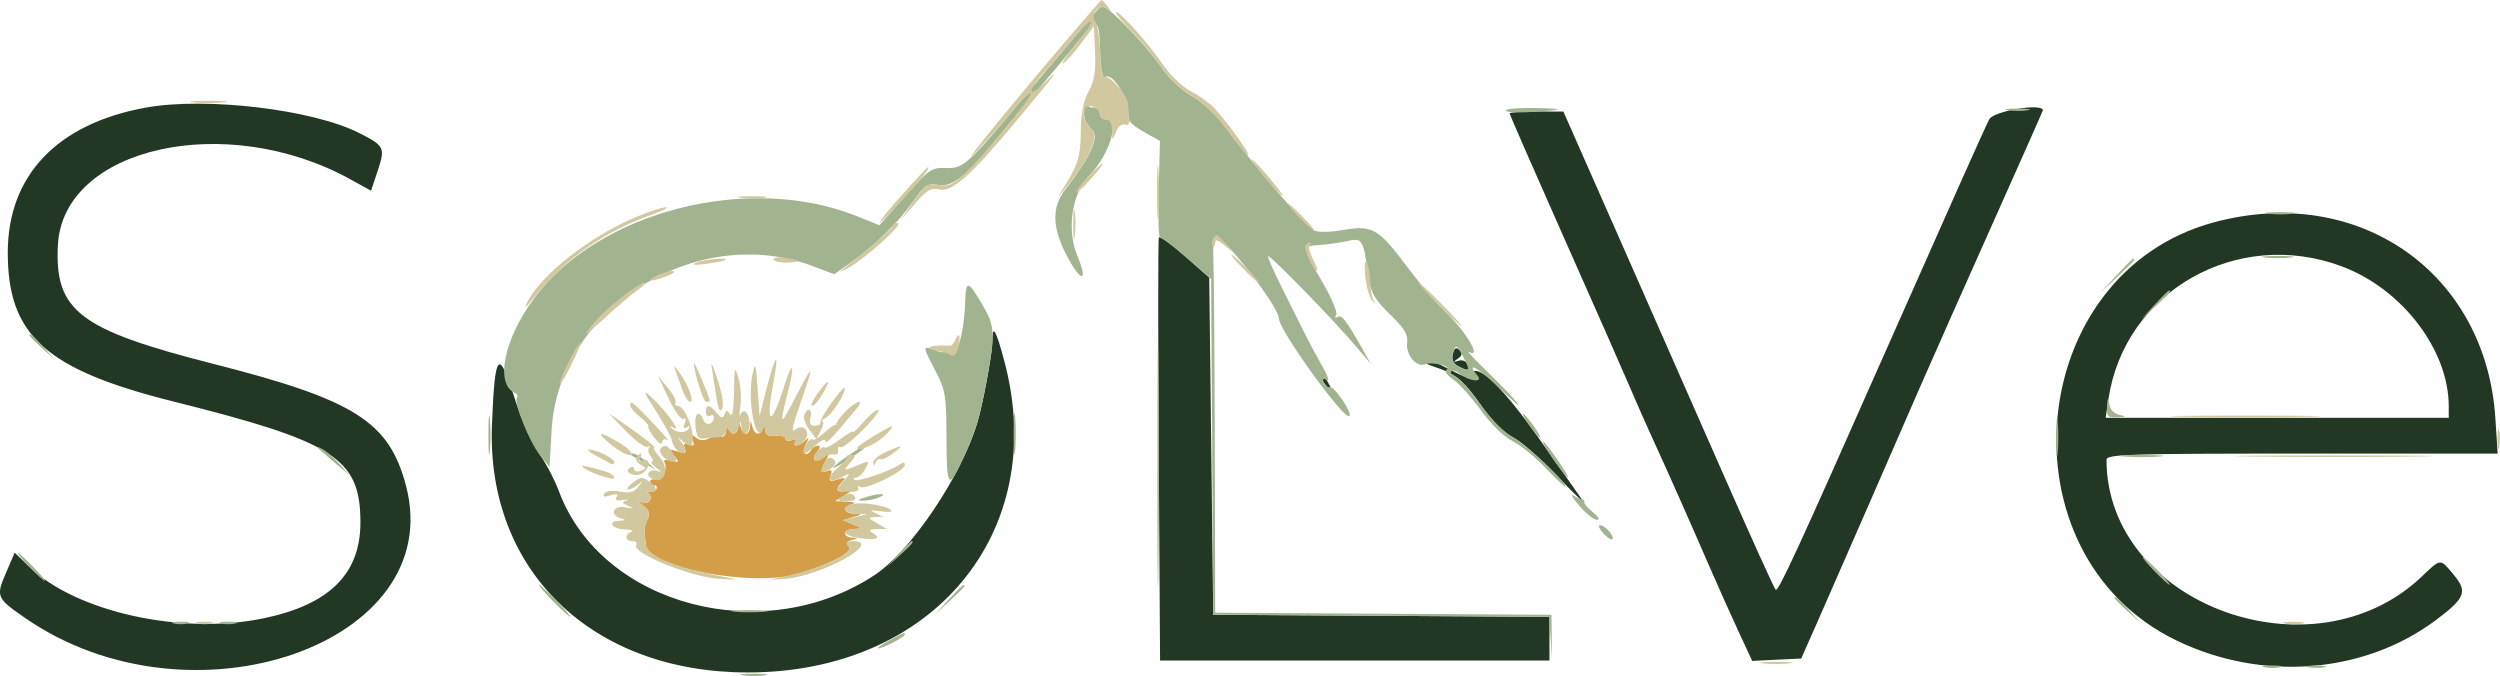 <svg xmlns="http://www.w3.org/2000/svg" xmlns:xlink="http://www.w3.org/1999/xlink" id="svg" version="1.1" viewBox="77.19 167.58 245.42 66.36"><g id="svgg"><path id="path0" d="M91.542 178.137 C 82.811 179.706,77.953 184.798,77.953 192.383 C 77.953 200.506,81.681 203.859,94.191 206.989 C 110.073 210.962,112.558 212.564,112.573 218.839 C 112.585 223.915,109.524 226.946,103.029 228.287 C 94.994 229.947,84.643 227.653,80.038 223.193 L 78.631 221.830 77.769 223.835 C 76.775 226.145,76.840 226.296,79.665 228.251 C 95.924 239.502,121.094 230.794,117.059 215.313 C 115.407 208.974,112.043 206.839,98.125 203.298 C 84.967 199.949,82.547 198.101,82.873 191.649 C 83.358 182.035,99.359 178.435,111.594 185.187 L 113.617 186.304 114.259 184.372 C 115.026 182.062,114.950 181.906,112.435 180.631 C 107.890 178.328,97.426 177.079,91.542 178.137 M272.466 179.297 C 272.023 180.159,268.348 188.385,262.431 201.758 C 253.727 221.433,251.747 225.730,251.505 225.481 C 251.352 225.324,249.102 220.361,246.504 214.453 C 243.907 208.545,239.281 198.046,236.223 191.121 L 230.664 178.531 228.027 178.523 C 226.577 178.519,225.391 178.607,225.391 178.719 C 225.391 178.831,227.831 184.412,230.813 191.121 C 233.796 197.831,236.681 204.375,237.225 205.664 C 237.768 206.953,238.818 209.326,239.558 210.938 C 240.989 214.052,242.863 218.273,245.152 223.535 C 245.923 225.308,247.149 228.041,247.876 229.609 L 249.198 232.460 251.606 232.343 L 254.013 232.227 255.569 228.711 C 256.424 226.777,258.618 221.768,260.444 217.578 C 262.270 213.389,264.685 207.852,265.810 205.273 C 266.935 202.695,270.078 195.618,272.795 189.546 C 275.512 183.475,277.734 178.465,277.735 178.414 C 277.736 177.659,272.891 178.471,272.466 179.297 M294.521 189.407 C 275.899 194.435,273.414 221.982,290.818 230.438 C 299.215 234.517,309.231 233.743,316.297 228.468 C 319.195 226.304,319.450 225.673,318.090 224.034 C 316.710 222.373,316.837 222.367,314.927 224.185 C 304.223 234.367,283.984 226.865,283.984 212.716 C 283.984 212.176,286.089 212.109,303.183 212.109 L 322.381 212.109 322.156 208.636 C 321.227 194.300,308.695 185.580,294.521 189.407 M190.949 190.898 C 190.874 191.070,190.871 200.483,190.942 211.816 L 191.071 232.422 210.184 232.422 L 229.297 232.422 229.297 230.278 L 229.297 228.133 212.793 228.032 L 196.289 227.930 196.094 211.378 L 195.898 194.827 193.492 192.707 C 192.169 191.540,191.025 190.726,190.949 190.898 M307.089 193.732 C 313.003 195.945,317.578 201.934,317.578 207.463 L 317.578 208.594 300.737 208.594 L 283.896 208.594 284.172 206.754 C 285.759 196.166,296.811 189.886,307.089 193.732 M174.609 201.009 C 174.609 202.259,173.675 207.324,173.102 209.180 C 171.473 214.459,166.594 221.678,163.078 224.012 C 152.180 231.245,136.265 227.046,132.068 215.830 C 131.628 214.652,130.733 212.951,130.079 212.049 C 129.425 211.146,128.336 208.657,127.657 206.518 C 126.132 201.707,125.761 202.178,125.484 209.274 C 124.924 223.569,135.274 233.594,150.592 233.594 C 168.786 233.594,180.194 219.835,175.819 203.169 C 174.985 199.991,174.609 199.322,174.609 201.009 M219.814 202.323 C 219.672 202.865,219.841 203.263,220.322 203.521 C 221.300 204.044,221.498 204.006,221.244 203.345 C 221.124 203.031,220.742 202.875,220.378 202.991 C 219.824 203.168,219.814 203.137,220.309 202.787 C 220.735 202.487,220.776 202.260,220.459 201.944 C 220.143 201.627,219.969 201.729,219.814 202.323 M215.972 202.486 C 216.245 202.816,217.114 203.296,217.902 203.555 C 220.088 204.271,220.858 204.903,222.640 207.444 C 223.633 208.860,224.863 210.079,225.762 210.537 C 226.578 210.953,228.611 212.752,230.281 214.534 C 231.951 216.316,232.880 217.158,232.345 216.406 C 231.811 215.654,230.015 213.105,228.354 210.742 C 224.834 205.736,222.333 203.275,221.676 204.173 C 221.309 204.675,221.115 204.672,220.101 204.153 C 216.559 202.337,215.490 201.906,215.972 202.486 M206.647 204.156 C 206.643 204.401,207.002 205.016,207.444 205.523 C 208.075 206.248,208.162 206.278,207.848 205.664 C 207.170 204.339,206.653 203.690,206.647 204.156 " stroke="none" fill="#223824" fill-rule="evenodd" data-index="0" style="opacity: 1;"/><path id="path2" d="M149.655 209.473 C 149.602 210.262,148.986 210.387,148.696 209.668 C 148.583 209.388,148.486 209.485,148.468 209.896 C 148.451 210.294,148.221 210.534,147.949 210.437 C 147.681 210.341,147.142 210.426,146.752 210.627 C 146.279 210.871,145.855 210.835,145.474 210.519 C 145.002 210.127,144.951 210.167,145.176 210.755 C 145.386 211.301,145.303 211.408,144.814 211.221 C 144.353 211.043,144.244 211.143,144.415 211.588 C 144.604 212.081,144.469 212.142,143.714 211.903 C 142.848 211.628,142.822 211.658,143.362 212.316 C 143.899 212.970,143.876 213.008,143.066 212.799 C 142.577 212.673,142.285 212.732,142.407 212.931 C 142.798 213.562,142.151 214.913,141.566 214.689 C 141.263 214.573,141.016 214.648,141.016 214.856 C 141.016 215.064,141.202 215.234,141.429 215.234 C 141.657 215.234,141.739 215.402,141.612 215.608 C 141.485 215.813,141.167 215.930,140.905 215.867 C 140.644 215.804,140.562 215.827,140.723 215.917 C 141.351 216.268,141.006 217.160,140.332 216.927 C 139.735 216.722,139.742 216.764,140.381 217.264 C 140.936 217.696,141.025 218.019,140.746 218.586 C 140.544 218.998,140.412 219.556,140.453 219.824 C 140.494 220.093,140.549 220.634,140.576 221.027 C 140.732 223.307,151.151 225.274,155.664 223.876 C 158.922 222.867,160.949 221.774,160.521 221.257 C 160.224 220.901,160.305 220.719,160.819 220.586 C 161.467 220.418,161.469 220.400,160.840 220.358 C 159.833 220.291,160.007 219.535,161.035 219.506 C 161.891 219.482,161.889 219.471,160.938 219.063 L 159.961 218.644 160.938 218.345 C 161.871 218.060,161.876 218.045,161.035 218.008 C 159.995 217.962,159.862 217.322,160.840 217.066 C 161.234 216.963,161.027 216.862,160.352 216.828 L 159.180 216.769 160.156 216.173 C 161.082 215.607,161.087 215.586,160.254 215.759 C 159.272 215.964,159.131 215.647,159.863 214.878 C 160.262 214.459,160.180 214.417,159.414 214.650 C 158.630 214.887,158.518 214.823,158.734 214.259 C 158.925 213.763,158.837 213.645,158.403 213.811 C 157.693 214.084,157.668 213.891,158.267 212.767 C 158.680 211.992,158.662 211.964,158.062 212.458 C 157.240 213.137,156.745 212.729,157.414 211.924 C 157.722 211.552,157.752 211.328,157.493 211.328 C 157.264 211.328,156.969 211.504,156.836 211.719 C 156.335 212.529,155.841 212.092,156.284 211.230 C 156.657 210.505,156.646 210.437,156.220 210.840 C 155.606 211.420,154.930 211.493,155.271 210.942 C 155.408 210.721,155.251 210.655,154.903 210.788 C 154.570 210.916,154.297 210.851,154.297 210.642 C 154.297 210.434,153.857 210.312,153.320 210.371 C 152.637 210.446,152.335 210.283,152.313 209.829 C 152.294 209.423,152.208 209.363,152.085 209.668 C 151.801 210.371,151.259 210.269,151.051 209.473 C 150.880 208.822,150.870 208.822,150.827 209.473 C 150.802 209.849,150.618 210.156,150.419 210.156 C 150.220 210.156,149.977 209.849,149.879 209.473 C 149.709 208.822,149.698 208.822,149.655 209.473 " stroke="none" fill="#d49e48" fill-rule="evenodd" data-index="2"/><path id="path3" d="M184.959 168.496 C 184.743 168.743,183.688 169.999,182.615 171.286 C 181.542 172.574,180.488 173.823,180.273 174.062 C 180.059 174.300,178.740 175.872,177.344 177.554 C 172.241 183.701,171.740 184.150,170.063 184.075 C 168.652 184.011,168.393 184.189,166.033 186.847 L 163.512 189.688 161.346 188.815 C 150.735 184.539,135.975 188.288,129.615 196.875 C 126.617 200.923,125.747 205.377,127.798 206.186 C 127.980 206.258,128.039 206.465,127.927 206.645 C 127.616 207.148,129.175 210.988,130.212 212.278 L 131.134 213.423 131.339 209.813 C 132.019 197.888,145.558 189.384,156.983 193.706 L 159.084 194.500 160.694 193.364 C 163.072 191.685,165.308 189.498,166.793 187.398 C 167.975 185.725,168.229 185.558,169.308 185.743 C 170.686 185.978,172.121 184.821,175.248 180.953 C 176.244 179.720,177.959 177.674,179.057 176.407 C 180.156 175.140,181.880 173.075,182.888 171.819 C 184.988 169.203,185.080 169.240,185.194 172.762 C 185.241 174.192,185.436 175.264,185.629 175.144 C 186.491 174.612,188.134 177.488,187.927 179.169 C 187.896 179.420,188.588 180.029,189.464 180.522 L 191.058 181.418 190.939 186.185 C 190.874 188.807,190.927 190.922,191.058 190.886 C 191.189 190.850,192.374 191.754,193.691 192.894 L 196.085 194.968 196.187 211.449 L 196.289 227.930 212.774 228.032 L 229.258 228.133 229.404 230.180 L 229.550 232.227 229.521 230.078 L 229.492 227.930 212.988 227.828 L 196.484 227.726 196.445 211.422 C 196.424 202.454,196.360 194.190,196.304 193.056 C 196.248 191.922,196.326 190.918,196.477 190.825 C 197.097 190.442,202.729 197.660,202.733 198.841 C 202.736 199.979,209.187 208.912,209.662 208.437 C 209.973 208.126,208.190 205.478,207.737 205.575 C 207.510 205.624,207.235 205.420,207.127 205.121 C 206.992 204.749,207.093 204.680,207.451 204.901 C 207.737 205.078,207.523 204.443,206.976 203.490 C 206.428 202.537,205.636 201.055,205.216 200.195 C 204.796 199.336,203.797 197.334,202.997 195.746 C 202.197 194.158,201.604 192.798,201.679 192.722 C 201.842 192.559,208.162 199.048,210.290 201.563 L 211.778 203.320 210.893 201.758 C 209.302 198.947,208.905 198.441,208.491 198.697 C 208.255 198.842,208.199 198.761,208.358 198.503 C 208.510 198.257,207.932 196.855,207.074 195.386 C 205.014 191.859,204.999 191.728,206.641 191.633 C 207.393 191.590,208.645 191.418,209.423 191.251 C 210.985 190.916,210.998 190.939,211.596 195.117 C 211.766 196.310,212.250 197.096,213.638 198.438 C 215.055 199.806,215.428 200.422,215.325 201.220 C 215.172 202.398,216.220 203.671,217.074 203.343 C 217.807 203.062,219.733 203.540,219.198 203.871 C 218.963 204.016,219.235 204.422,219.845 204.833 C 220.424 205.223,221.641 206.575,222.548 207.836 C 223.515 209.181,224.812 210.443,225.683 210.887 C 226.499 211.304,227.998 212.533,229.014 213.618 C 230.029 214.704,230.859 215.461,230.859 215.302 C 230.859 214.779,226.785 211.034,225.531 210.405 C 224.857 210.067,223.501 208.663,222.518 207.286 C 221.535 205.909,220.436 204.669,220.075 204.530 C 219.715 204.392,219.528 204.170,219.661 204.037 C 219.794 203.904,220.153 204.002,220.459 204.256 C 221.366 205.009,222.839 205.184,222.245 204.467 C 220.951 202.909,222.425 203.755,224.458 205.738 C 225.723 206.972,226.509 207.636,226.205 207.214 C 225.901 206.791,224.583 205.412,223.276 204.150 C 221.968 202.888,221.118 201.975,221.387 202.122 C 222.697 202.840,221.141 200.161,219.132 198.242 C 218.233 197.383,216.552 195.412,215.397 193.862 C 212.532 190.018,211.927 189.662,209.089 190.154 C 207.781 190.380,206.567 190.401,206.195 190.203 C 205.318 189.737,200.767 184.421,197.190 179.688 C 196.460 178.721,195.102 177.509,194.173 176.996 C 193.229 176.474,191.945 175.267,191.262 174.261 C 190.113 172.570,187.244 169.457,185.938 168.483 C 185.504 168.161,185.249 168.164,184.959 168.496 M183.998 177.318 C 183.388 178.459,183.510 179.490,184.345 180.246 C 185.161 180.985,184.400 182.736,181.760 186.198 C 180.449 187.917,180.465 189.826,181.812 192.480 C 183.233 195.278,184.106 195.463,182.962 192.724 C 181.880 190.134,182.396 186.594,184.115 184.825 C 186.155 182.725,187.164 179.297,185.742 179.297 C 185.420 179.297,185.156 179.033,185.156 178.711 C 185.156 178.389,184.865 178.125,184.510 178.125 C 183.928 178.125,183.934 178.046,184.570 177.344 C 184.959 176.914,185.080 176.563,184.840 176.563 C 184.599 176.563,184.221 176.903,183.998 177.318 M225.000 178.418 C 225.000 178.579,225.922 178.661,227.051 178.599 C 230.744 178.398,231.109 178.243,228.027 178.184 C 226.362 178.151,225.000 178.257,225.000 178.418 M274.322 178.405 C 274.916 178.495,275.794 178.493,276.275 178.400 C 276.755 178.307,276.270 178.234,275.195 178.237 C 274.121 178.240,273.728 178.316,274.322 178.405 M299.909 188.564 C 300.611 188.651,301.666 188.649,302.253 188.560 C 302.840 188.471,302.266 188.400,300.977 188.402 C 299.688 188.404,299.207 188.477,299.909 188.564 M299.512 192.861 C 300.210 192.947,301.353 192.947,302.051 192.861 C 302.749 192.774,302.178 192.703,300.781 192.703 C 299.385 192.703,298.813 192.774,299.512 192.861 M284.943 194.629 L 283.398 196.289 285.059 194.745 C 286.603 193.309,286.898 192.969,286.603 192.969 C 286.539 192.969,285.792 193.716,284.943 194.629 M190.806 213.477 C 190.806 224.004,190.856 228.254,190.918 222.922 C 190.979 217.590,190.979 208.977,190.918 203.781 C 190.856 198.586,190.806 202.949,190.806 213.477 M171.942 197.184 C 171.843 200.289,171.108 202.842,170.466 202.309 C 170.167 202.061,169.922 201.963,169.922 202.091 C 169.922 202.219,169.482 202.157,168.945 201.953 C 167.732 201.492,167.733 201.528,169.032 204.017 C 170.010 205.892,170.095 206.421,170.106 210.649 C 170.118 215.673,170.301 215.817,171.956 212.109 C 173.006 209.757,173.362 208.547,174.026 205.078 C 174.914 200.438,174.875 199.616,173.669 197.558 C 172.212 195.072,172.011 195.029,171.942 197.184 M288.651 197.559 L 287.305 199.023 288.770 197.677 C 290.133 196.424,290.414 196.094,290.116 196.094 C 290.050 196.094,289.391 196.753,288.651 197.559 M80.078 200.513 C 80.078 200.580,80.649 201.151,81.348 201.782 L 82.617 202.930 81.470 201.660 C 80.400 200.477,80.078 200.211,80.078 200.513 M220.898 202.734 C 221.549 203.992,221.451 204.125,220.322 203.521 C 219.852 203.269,219.673 202.862,219.807 202.349 C 220.078 201.313,220.182 201.349,220.898 202.734 M284.038 207.520 C 283.991 208.456,284.123 208.587,285.059 208.541 C 285.943 208.497,285.982 208.458,285.278 208.321 C 284.785 208.225,284.353 207.794,284.257 207.300 C 284.120 206.596,284.081 206.635,284.038 207.520 M176.699 210.156 C 176.699 211.982,176.766 212.729,176.849 211.816 C 176.931 210.903,176.931 209.409,176.849 208.496 C 176.766 207.583,176.699 208.330,176.699 210.156 M125.134 210.352 C 125.135 212.070,125.204 212.725,125.287 211.806 C 125.369 210.887,125.368 209.481,125.284 208.681 C 125.200 207.881,125.132 208.633,125.134 210.352 M279.038 210.547 C 279.038 212.158,279.107 212.817,279.191 212.012 C 279.275 211.206,279.275 209.888,279.191 209.082 C 279.107 208.276,279.038 208.936,279.038 210.547 M227.344 209.375 C 227.803 210.020,228.266 210.547,228.374 210.547 C 228.481 210.547,228.193 210.020,227.734 209.375 C 227.275 208.730,226.812 208.203,226.705 208.203 C 226.597 208.203,226.885 208.730,227.344 209.375 M229.688 212.695 C 230.353 213.662,230.985 214.453,231.092 214.453 C 231.200 214.453,230.743 213.662,230.078 212.695 C 229.413 211.729,228.781 210.938,228.673 210.938 C 228.566 210.938,229.022 211.729,229.688 212.695 M108.398 211.576 C 108.613 211.765,109.404 212.446,110.155 213.089 L 111.521 214.258 110.545 213.148 C 110.009 212.537,109.219 211.856,108.789 211.635 C 108.359 211.414,108.184 211.387,108.398 211.576 M160.442 212.319 C 159.640 212.864,158.984 213.393,158.984 213.496 C 158.984 213.599,159.688 213.218,160.547 212.649 C 161.911 211.746,162.373 211.328,162.005 211.328 C 161.947 211.328,161.244 211.774,160.442 212.319 M139.095 212.228 C 139.185 212.293,139.785 212.655,140.430 213.032 L 141.602 213.718 140.679 212.914 C 140.172 212.471,139.572 212.109,139.345 212.109 C 139.118 212.109,139.006 212.163,139.095 212.228 M285.656 212.397 C 286.683 212.478,288.265 212.477,289.172 212.395 C 290.079 212.313,289.238 212.247,287.305 212.248 C 285.371 212.249,284.629 212.316,285.656 212.397 M162.109 216.406 C 161.324 216.658,161.286 216.721,161.914 216.730 C 162.344 216.737,163.047 216.591,163.477 216.406 C 164.472 215.979,163.445 215.979,162.109 216.406 M232.227 217.232 C 232.871 217.986,233.645 218.607,233.947 218.611 C 234.278 218.616,234.124 218.320,233.556 217.860 C 233.040 217.442,232.661 216.987,232.715 216.850 C 232.769 216.714,232.681 216.599,232.520 216.596 C 232.358 216.592,231.963 216.426,231.641 216.225 C 231.318 216.025,231.582 216.478,232.227 217.232 M234.572 219.924 C 234.963 220.355,235.366 220.623,235.470 220.520 C 235.732 220.257,234.758 219.141,234.267 219.141 C 234.045 219.141,234.182 219.493,234.572 219.924 M165.405 221.973 L 164.258 223.242 165.527 222.095 C 166.711 221.025,166.976 220.703,166.675 220.703 C 166.607 220.703,166.036 221.274,165.405 221.973 M80.078 223.242 C 80.807 223.994,81.491 224.609,81.599 224.609 C 81.706 224.609,81.198 223.994,80.469 223.242 C 79.740 222.490,79.056 221.875,78.948 221.875 C 78.841 221.875,79.349 222.490,80.078 223.242 M288.672 223.633 C 289.401 224.385,290.085 225.000,290.192 225.000 C 290.300 225.000,289.791 224.385,289.063 223.633 C 288.334 222.881,287.649 222.266,287.542 222.266 C 287.435 222.266,287.943 222.881,288.672 223.633 M131.445 226.563 C 132.284 227.422,133.059 228.125,133.166 228.125 C 133.274 228.125,132.675 227.422,131.836 226.563 C 130.997 225.703,130.222 225.000,130.115 225.000 C 130.007 225.000,130.606 225.703,131.445 226.563 M170.291 226.465 L 168.945 227.930 170.410 226.584 C 171.774 225.331,172.055 225.000,171.756 225.000 C 171.691 225.000,171.032 225.659,170.291 226.465 M284.766 226.294 C 284.766 226.361,285.337 226.933,286.035 227.564 L 287.305 228.711 286.157 227.441 C 285.088 226.258,284.766 225.992,284.766 226.294 M149.316 227.628 C 150.122 227.713,151.440 227.713,152.246 227.628 C 153.052 227.544,152.393 227.475,150.781 227.475 C 149.170 227.475,148.511 227.544,149.316 227.628 M94.238 228.785 C 94.614 228.883,95.229 228.883,95.605 228.785 C 95.981 228.687,95.674 228.606,94.922 228.606 C 94.170 228.606,93.862 228.687,94.238 228.785 M98.926 228.785 C 99.302 228.883,99.917 228.883,100.293 228.785 C 100.669 228.687,100.361 228.606,99.609 228.606 C 98.857 228.606,98.550 228.687,98.926 228.785 M164.453 230.469 C 163.701 230.880,163.227 231.225,163.398 231.234 C 163.812 231.255,166.016 230.110,166.016 229.873 C 166.016 229.617,165.993 229.626,164.453 230.469 M299.516 233.089 C 300.002 233.182,300.705 233.179,301.079 233.081 C 301.452 232.983,301.055 232.907,300.195 232.911 C 299.336 232.915,299.030 232.995,299.516 233.089 M303.813 233.089 C 304.299 233.182,305.002 233.179,305.376 233.081 C 305.749 232.983,305.352 232.907,304.492 232.911 C 303.633 232.915,303.327 232.995,303.813 233.089 M150.098 233.874 C 150.688 233.963,151.655 233.963,152.246 233.874 C 152.837 233.784,152.354 233.711,151.172 233.711 C 149.990 233.711,149.507 233.784,150.098 233.874 " stroke="none" fill="#a2b48f" fill-rule="evenodd" data-index="3" style="opacity: 1;"/><path id="path4" d="M180.795 172.803 C 174.847 179.822,170.956 184.681,173.116 182.390 C 174.045 181.406,175.571 179.682,176.507 178.558 C 177.443 177.435,178.294 176.601,178.398 176.706 C 178.639 176.946,173.840 182.812,171.939 184.601 C 170.767 185.704,170.291 185.911,169.308 185.743 C 168.226 185.558,167.982 185.721,166.826 187.398 L 165.545 189.258 166.984 187.598 C 168.149 186.255,168.601 185.983,169.357 186.173 C 170.607 186.487,172.386 184.929,176.769 179.688 C 180.634 175.065,181.550 173.863,179.986 175.467 C 178.205 177.293,177.855 176.702,179.593 174.805 C 180.184 174.160,181.436 172.703,182.375 171.566 C 183.315 170.430,184.177 169.594,184.292 169.709 C 184.407 169.824,183.759 170.797,182.852 171.873 C 181.945 172.948,181.346 173.823,181.520 173.816 C 181.694 173.809,182.451 172.986,183.203 171.987 L 184.570 170.169 184.689 172.675 C 184.779 174.575,184.626 175.514,184.058 176.555 C 183.541 177.502,183.301 178.738,183.285 180.528 C 183.264 183.032,183.004 183.830,181.401 186.328 C 180.946 187.037,181.027 186.995,181.696 186.175 C 184.202 183.103,185.152 180.977,184.345 180.246 C 183.302 179.302,183.323 177.737,184.375 178.012 C 184.805 178.124,185.156 178.459,185.156 178.756 C 185.156 179.054,185.420 179.297,185.742 179.297 C 186.115 179.297,186.337 179.688,186.353 180.371 C 186.377 181.437,186.380 181.438,186.746 180.526 C 186.955 180.003,187.337 179.691,187.630 179.804 C 187.972 179.935,188.113 179.720,188.050 179.161 C 187.998 178.699,187.941 178.057,187.923 177.734 C 187.877 176.928,186.061 174.878,185.629 175.144 C 185.436 175.264,185.240 174.187,185.194 172.751 C 185.147 171.315,184.927 169.921,184.703 169.652 C 184.094 168.917,185.247 167.847,185.963 168.482 C 186.399 168.868,186.400 168.832,185.968 168.262 C 185.684 167.886,185.400 167.578,185.337 167.578 C 185.274 167.578,183.230 169.929,180.795 172.803 M186.719 168.817 C 186.719 168.939,187.466 169.808,188.379 170.749 C 189.292 171.691,190.589 173.271,191.262 174.261 C 191.952 175.278,193.227 176.471,194.191 177.003 C 195.240 177.582,196.576 178.876,197.656 180.362 C 198.623 181.692,199.545 182.787,199.704 182.796 C 200.015 182.814,197.777 179.698,196.401 178.197 C 195.945 177.700,194.905 176.952,194.089 176.536 C 193.185 176.075,192.006 174.903,191.069 173.534 C 189.666 171.485,186.719 168.289,186.719 168.817 M96.191 177.628 C 96.997 177.713,98.315 177.713,99.121 177.628 C 99.927 177.544,99.268 177.475,97.656 177.475 C 96.045 177.475,95.386 177.544,96.191 177.628 M190.771 186.523 C 190.772 188.887,190.836 189.803,190.914 188.560 C 190.992 187.317,190.991 185.383,190.912 184.263 C 190.834 183.143,190.770 184.160,190.771 186.523 M201.124 184.706 C 201.779 185.532,202.624 186.455,203.002 186.756 C 203.380 187.058,202.920 186.382,201.979 185.254 C 200.006 182.888,199.354 182.470,201.124 184.706 M183.990 184.955 C 183.264 185.704,182.746 186.377,182.839 186.450 C 182.932 186.523,183.599 185.911,184.323 185.089 C 185.966 183.220,185.754 183.135,183.990 184.955 M166.016 186.398 C 163.049 189.706,162.612 190.603,165.455 187.549 C 167.540 185.309,168.606 183.968,168.281 183.993 C 168.217 183.998,167.197 185.080,166.016 186.398 M149.909 187.002 C 150.611 187.089,151.666 187.087,152.253 186.998 C 152.840 186.909,152.266 186.838,150.977 186.840 C 149.688 186.842,149.207 186.915,149.909 187.002 M182.543 189.648 C 182.545 190.938,182.618 191.418,182.705 190.716 C 182.792 190.014,182.790 188.959,182.701 188.372 C 182.612 187.785,182.541 188.359,182.543 189.648 M204.688 188.867 C 205.416 189.619,206.101 190.234,206.208 190.234 C 206.315 190.234,205.807 189.619,205.078 188.867 C 204.349 188.115,203.665 187.500,203.558 187.500 C 203.450 187.500,203.959 188.115,204.688 188.867 M139.782 188.818 C 135.212 190.698,130.318 194.512,128.940 197.266 C 128.606 197.934,128.798 197.810,129.546 196.875 C 132.608 193.047,136.421 190.345,141.118 188.675 C 142.243 188.275,142.900 187.939,142.578 187.928 C 142.256 187.918,140.998 188.318,139.782 188.818 M164.841 189.746 C 164.839 189.997,162.884 191.691,159.961 193.976 C 159.448 194.377,159.627 194.342,160.479 193.875 C 162.154 192.959,165.972 189.494,165.332 189.471 C 165.063 189.461,164.843 189.585,164.841 189.746 M196.273 191.042 C 196.131 191.271,196.121 191.564,196.250 191.693 C 196.379 191.822,196.484 191.695,196.484 191.411 C 196.484 191.050,196.750 191.119,197.363 191.639 L 198.242 192.383 197.498 191.504 C 196.642 190.493,196.618 190.484,196.273 191.042 M205.354 191.651 C 205.106 191.899,206.106 194.141,206.465 194.141 C 206.573 194.141,206.400 193.636,206.080 193.018 C 205.761 192.401,205.610 191.786,205.745 191.651 C 205.879 191.516,205.902 191.406,205.794 191.406 C 205.687 191.406,205.489 191.516,205.354 191.651 M153.125 193.036 C 153.125 193.214,153.652 193.359,154.297 193.359 C 154.941 193.359,155.469 193.291,155.469 193.208 C 155.469 193.125,154.941 192.980,154.297 192.885 C 153.652 192.791,153.125 192.859,153.125 193.036 M199.219 193.945 C 199.948 194.697,200.632 195.313,200.739 195.313 C 200.847 195.313,200.338 194.697,199.609 193.945 C 198.881 193.193,198.196 192.578,198.089 192.578 C 197.982 192.578,198.490 193.193,199.219 193.945 M145.508 193.370 C 144.986 193.601,145.311 193.638,146.484 193.483 C 147.451 193.355,148.315 193.187,148.405 193.110 C 148.744 192.816,146.254 193.039,145.508 193.370 M211.221 194.772 C 211.330 195.821,211.662 196.900,211.958 197.169 C 212.298 197.478,212.354 197.486,212.108 197.189 C 211.894 196.930,211.716 196.095,211.713 195.332 C 211.709 194.569,211.553 193.702,211.364 193.404 C 211.154 193.073,211.099 193.602,211.221 194.772 M141.895 194.543 C 140.586 195.069,140.831 195.336,142.188 194.863 C 142.832 194.639,143.359 194.384,143.359 194.298 C 143.359 194.066,142.884 194.146,141.895 194.543 M138.281 196.716 C 136.486 198.142,135.795 198.829,134.774 200.200 C 134.456 200.627,135.247 200.007,136.532 198.823 C 137.816 197.638,139.307 196.373,139.844 196.011 C 140.381 195.649,140.645 195.346,140.430 195.337 C 140.215 195.328,139.248 195.948,138.281 196.716 M218.359 197.461 C 219.526 198.643,220.569 199.609,220.676 199.609 C 220.784 199.609,219.917 198.643,218.750 197.461 C 217.583 196.279,216.540 195.313,216.433 195.313 C 216.326 195.313,217.192 196.279,218.359 197.461 M170.958 200.963 C 170.830 201.297,170.588 201.547,170.421 201.520 C 170.254 201.492,169.692 201.491,169.173 201.516 C 168.108 201.568,168.215 201.875,169.360 202.053 C 169.776 202.118,170.318 202.297,170.564 202.450 C 170.841 202.623,171.108 202.341,171.266 201.709 C 171.552 200.573,171.321 200.016,170.958 200.963 M132.988 203.164 C 132.433 204.259,132.044 205.221,132.124 205.301 C 132.204 205.381,132.742 204.485,133.318 203.309 C 133.895 202.134,134.283 201.172,134.182 201.172 C 134.081 201.172,133.543 202.068,132.988 203.164 M147.045 203.516 C 147.136 204.053,147.334 205.351,147.485 206.401 C 147.672 207.691,147.864 208.125,148.080 207.740 C 148.269 207.402,148.090 206.229,147.640 204.855 C 147.222 203.581,146.955 202.979,147.045 203.516 M152.488 205.548 L 151.758 208.398 151.563 205.664 C 151.389 203.237,151.333 203.083,151.065 204.292 C 150.510 206.800,151.384 211.406,152.085 209.668 C 152.208 209.363,152.294 209.423,152.313 209.829 C 152.335 210.283,152.637 210.446,153.320 210.371 C 153.857 210.312,154.297 210.434,154.297 210.642 C 154.297 210.851,154.570 210.916,154.903 210.788 C 155.251 210.655,155.408 210.721,155.271 210.942 C 154.919 211.511,155.694 211.412,156.180 210.827 C 156.850 210.019,156.087 209.091,155.293 209.749 C 154.826 210.137,154.952 209.465,155.794 207.087 C 157.163 203.217,157.062 203.106,155.298 206.543 C 153.764 209.531,153.656 209.478,154.514 206.166 C 155.276 203.224,155.021 202.800,154.148 205.558 C 152.867 209.609,152.316 209.345,153.127 205.068 C 153.710 201.995,153.324 202.285,152.488 205.548 M145.331 203.245 C 145.284 204.059,146.226 207.031,146.531 207.031 C 146.720 207.031,146.875 206.987,146.875 206.934 C 146.874 206.633,145.346 202.983,145.331 203.245 M143.547 204.102 C 143.702 204.531,144.005 205.366,144.219 205.957 C 144.433 206.548,144.762 207.031,144.950 207.031 C 145.377 207.031,144.733 205.284,143.892 204.160 C 143.315 203.389,143.287 203.385,143.547 204.102 M149.248 206.055 C 149.222 207.755,149.079 208.588,148.869 208.257 C 148.585 207.807,148.498 207.807,148.314 208.257 C 148.141 208.678,147.980 208.647,147.540 208.105 C 146.852 207.260,146.484 207.234,146.484 208.031 C 146.484 208.366,146.660 208.531,146.875 208.398 C 147.090 208.266,147.266 208.333,147.266 208.548 C 147.266 209.241,146.486 209.444,146.245 208.814 C 145.829 207.730,145.315 208.165,145.466 209.473 C 145.581 210.456,145.778 210.715,146.342 210.620 C 146.743 210.552,147.378 210.497,147.754 210.498 C 148.130 210.498,148.451 210.202,148.468 209.839 C 148.487 209.432,148.575 209.367,148.696 209.668 C 148.980 210.371,149.523 210.269,149.731 209.473 C 149.901 208.822,149.912 208.822,149.955 209.473 C 150.025 210.528,150.781 210.281,150.781 209.203 C 150.781 208.141,150.174 207.536,149.874 208.298 C 149.768 208.568,149.769 208.173,149.876 207.419 C 149.984 206.665,149.895 205.435,149.680 204.685 C 149.322 203.434,149.286 203.549,149.248 206.055 M142.836 206.717 C 143.417 207.941,144.066 208.835,144.278 208.704 C 144.507 208.563,144.559 208.738,144.407 209.136 C 144.235 209.583,144.298 209.714,144.596 209.530 C 144.858 209.368,144.936 209.427,144.785 209.670 C 144.496 210.139,143.539 210.091,143.078 209.584 C 142.909 209.399,143.026 209.397,143.339 209.578 C 144.108 210.026,142.543 207.874,141.202 206.641 C 140.253 205.768,140.295 205.908,141.596 207.956 C 142.396 209.216,143.087 210.493,143.131 210.792 C 143.239 211.523,144.064 212.316,144.385 211.995 C 144.527 211.853,144.406 211.426,144.117 211.045 C 143.670 210.454,143.673 210.424,144.140 210.840 C 144.995 211.602,145.308 211.422,145.171 210.246 C 145.015 208.907,144.248 207.422,143.713 207.422 C 143.493 207.422,143.401 207.280,143.508 207.106 C 143.616 206.933,143.271 206.273,142.741 205.641 L 141.779 204.492 142.836 206.717 M157.422 206.250 C 156.963 206.895,156.737 207.422,156.920 207.422 C 157.104 207.422,157.565 206.895,157.946 206.250 C 158.326 205.605,158.552 205.078,158.447 205.078 C 158.342 205.078,157.881 205.605,157.422 206.250 M158.790 207.162 C 158.146 208.057,157.663 208.921,157.716 209.082 C 157.769 209.243,157.528 209.375,157.181 209.375 C 156.742 209.375,156.612 209.137,156.754 208.594 C 156.979 207.734,156.452 207.505,156.137 208.325 C 156.029 208.607,156.252 209.251,156.633 209.756 L 157.326 210.674 157.778 209.829 C 158.027 209.365,158.093 208.979,157.924 208.972 C 157.755 208.966,157.925 208.781,158.301 208.562 C 158.958 208.180,160.348 205.921,160.087 205.660 C 160.018 205.591,159.434 206.266,158.790 207.162 M139.063 207.394 C 139.063 207.593,139.496 208.097,140.026 208.514 C 140.556 208.930,140.919 209.341,140.834 209.427 C 140.748 209.512,141.014 210.019,141.424 210.553 C 141.834 211.087,142.174 211.293,142.179 211.012 C 142.184 210.718,142.395 210.617,142.676 210.775 C 142.944 210.926,142.292 210.145,141.226 209.040 C 139.167 206.907,139.063 206.827,139.063 207.394 M160.127 208.039 C 159.606 208.594,159.224 209.121,159.277 209.211 C 159.331 209.301,159.301 209.331,159.211 209.277 C 159.121 209.224,158.625 209.577,158.108 210.062 C 157.591 210.548,157.064 210.840,156.936 210.712 C 156.808 210.585,156.508 210.847,156.268 211.295 C 155.704 212.349,156.156 212.334,157.299 211.260 C 157.798 210.791,158.203 210.622,158.203 210.883 C 158.203 211.295,158.836 210.642,161.271 207.715 C 162.167 206.638,161.180 206.918,160.127 208.039 M161.949 209.014 C 161.393 209.675,160.938 210.106,160.938 209.971 C 160.938 209.836,160.351 210.173,159.634 210.720 C 158.916 211.267,158.238 211.624,158.127 211.512 C 158.015 211.401,157.698 211.581,157.422 211.914 C 156.793 212.672,157.210 213.162,157.957 212.542 C 158.262 212.289,158.750 212.132,159.041 212.193 C 159.332 212.255,159.522 212.072,159.463 211.787 C 159.404 211.503,159.506 211.363,159.690 211.477 C 159.874 211.591,160.883 210.813,161.931 209.748 C 162.980 208.684,163.640 207.813,163.399 207.813 C 163.158 207.813,162.505 208.353,161.949 209.014 M138.639 209.904 C 139.588 210.884,140.554 211.576,140.787 211.444 C 141.020 211.311,141.081 211.347,140.921 211.523 C 140.762 211.698,140.828 212.078,141.067 212.366 C 141.306 212.655,141.359 212.891,141.184 212.891 C 141.009 212.891,141.208 213.167,141.625 213.506 C 142.042 213.844,142.163 214.009,141.895 213.873 C 141.166 213.504,140.410 214.077,141.072 214.496 C 142.361 215.313,143.046 213.665,141.930 212.431 C 141.534 211.994,141.299 211.578,141.406 211.505 C 141.514 211.433,140.547 210.643,139.258 209.749 L 136.914 208.124 138.639 209.904 M291.699 208.495 C 294.976 208.561,300.337 208.561,303.613 208.495 C 306.890 208.430,304.209 208.377,297.656 208.377 C 291.104 208.377,288.423 208.430,291.699 208.495 M162.988 210.377 C 162.075 210.925,161.328 211.440,161.328 211.523 C 161.328 211.999,163.204 211.193,164.038 210.358 C 165.273 209.124,165.074 209.127,162.988 210.377 M322.364 210.742 C 322.368 211.602,322.448 211.907,322.542 211.421 C 322.635 210.935,322.632 210.232,322.534 209.859 C 322.436 209.485,322.360 209.883,322.364 210.742 M137.298 211.322 C 138.105 211.964,138.944 212.378,139.162 212.243 C 139.380 212.108,138.876 211.584,138.041 211.079 C 135.930 209.801,135.543 209.928,137.298 211.322 M142.061 211.585 C 141.708 211.938,142.550 212.891,143.215 212.891 C 143.659 212.891,143.669 212.750,143.269 212.109 C 142.753 211.284,142.480 211.166,142.061 211.585 M164.160 211.947 C 163.462 212.252,162.905 212.721,162.921 212.989 C 162.946 213.375,162.994 213.374,163.150 212.986 C 163.259 212.716,163.470 212.570,163.619 212.662 C 163.767 212.754,164.324 212.496,164.855 212.088 C 165.986 211.218,165.877 211.196,164.160 211.947 M135.643 212.283 C 136.234 212.591,136.893 212.952,137.108 213.085 C 137.324 213.218,137.500 213.169,137.500 212.976 C 137.500 212.591,135.788 211.717,135.040 211.721 C 134.782 211.722,135.053 211.975,135.643 212.283 M139.663 212.476 C 139.539 212.678,139.723 213.003,140.074 213.199 C 140.657 213.525,140.657 213.576,140.082 213.797 C 139.736 213.929,139.453 213.857,139.453 213.637 C 139.453 213.416,139.259 213.355,139.021 213.502 C 138.360 213.911,139.490 214.471,140.187 214.081 C 140.993 213.630,141.117 212.486,140.327 212.789 C 139.924 212.944,139.812 212.868,139.998 212.566 C 140.153 212.315,140.193 212.109,140.085 212.109 C 139.978 212.109,139.788 212.274,139.663 212.476 M160.327 212.410 C 160.420 212.504,160.025 212.987,159.448 213.484 C 158.238 214.525,158.484 215.135,159.830 214.428 C 160.717 213.962,160.724 213.970,160.059 214.720 C 159.152 215.743,159.182 215.813,160.536 215.861 C 161.225 215.886,161.596 215.742,161.451 215.508 C 161.316 215.289,161.401 215.233,161.644 215.383 C 162.181 215.716,166.016 213.824,166.016 213.227 C 166.016 212.944,165.847 212.923,165.527 213.166 C 164.718 213.781,161.298 214.944,161.044 214.690 C 160.914 214.560,161.006 214.453,161.249 214.453 C 161.492 214.453,161.894 214.075,162.141 213.613 C 162.525 212.896,162.498 212.810,161.960 213.027 C 159.862 213.872,159.901 213.872,160.646 213.022 C 161.218 212.369,161.234 212.240,160.744 212.240 C 160.421 212.240,160.233 212.316,160.327 212.410 M298.340 212.402 C 302.690 212.465,309.810 212.465,314.160 212.402 C 318.511 212.339,314.951 212.288,306.250 212.288 C 297.549 212.288,293.989 212.339,298.340 212.402 M158.050 213.118 C 157.687 214.063,157.749 214.124,158.605 213.666 C 159.040 213.433,159.294 213.075,159.168 212.871 C 158.822 212.312,158.316 212.424,158.050 213.118 M134.395 213.416 C 134.868 213.924,137.500 214.830,137.500 214.485 C 137.500 214.281,137.104 214.001,136.621 213.863 C 134.566 213.272,134.191 213.197,134.395 213.416 M139.235 215.027 C 138.818 215.342,138.661 215.606,138.887 215.613 C 139.112 215.619,139.543 215.405,139.844 215.137 C 140.313 214.719,140.314 214.751,139.850 215.362 C 139.440 215.902,139.000 216.018,138.044 215.838 C 137.275 215.694,136.672 215.775,136.505 216.045 C 136.314 216.354,136.498 216.405,137.109 216.211 C 137.724 216.016,137.905 216.067,137.712 216.380 C 137.525 216.681,137.733 216.778,138.346 216.674 C 138.848 216.589,138.994 216.606,138.672 216.711 C 138.208 216.862,138.249 216.974,138.867 217.246 C 139.487 217.519,139.426 217.547,138.574 217.381 C 137.354 217.144,136.990 218.169,138.184 218.481 C 138.685 218.612,138.627 218.671,137.965 218.705 C 136.731 218.767,137.289 219.524,138.597 219.562 C 139.175 219.579,139.429 219.682,139.160 219.790 C 138.469 220.069,138.553 220.703,139.281 220.703 C 139.616 220.703,139.779 220.882,139.644 221.100 C 139.182 221.849,144.898 224.196,147.656 224.390 C 149.053 224.488,149.756 224.490,149.219 224.393 C 143.700 223.402,140.659 222.214,140.576 221.016 C 140.549 220.629,140.494 220.093,140.453 219.824 C 140.412 219.556,140.544 218.998,140.746 218.586 C 141.025 218.019,140.936 217.696,140.381 217.264 C 139.742 216.764,139.735 216.722,140.332 216.927 C 141.006 217.160,141.351 216.268,140.723 215.917 C 140.562 215.827,140.632 215.800,140.880 215.857 C 141.671 216.041,141.807 215.524,141.107 214.992 C 140.242 214.336,140.146 214.337,139.235 215.027 M159.766 216.406 C 159.311 216.700,159.425 216.786,160.277 216.791 C 160.910 216.794,161.272 216.632,161.133 216.406 C 160.833 215.921,160.516 215.921,159.766 216.406 M160.840 217.067 C 159.779 217.343,160.034 217.964,161.230 218.015 L 162.305 218.061 161.133 218.345 L 159.961 218.629 160.938 219.055 C 161.890 219.471,161.892 219.482,161.035 219.506 C 159.603 219.547,160.034 220.212,161.621 220.410 C 163.280 220.616,163.722 220.440,162.879 219.907 C 162.434 219.625,162.524 219.539,163.281 219.523 L 164.258 219.504 163.281 218.945 C 162.403 218.444,162.384 218.383,163.086 218.346 L 163.867 218.304 163.086 217.934 C 162.486 217.649,162.619 217.612,163.660 217.773 C 164.470 217.899,164.862 217.842,164.636 217.633 C 164.160 217.191,161.746 216.832,160.840 217.067 M160.494 221.225 C 161.126 221.987,157.337 223.613,153.125 224.389 C 152.588 224.487,153.087 224.496,154.235 224.408 C 157.863 224.128,164.016 220.703,160.890 220.703 C 160.242 220.703,160.156 220.818,160.494 221.225 M96.582 228.785 C 96.958 228.883,97.573 228.883,97.949 228.785 C 98.325 228.687,98.018 228.606,97.266 228.606 C 96.514 228.606,96.206 228.687,96.582 228.785 M301.465 228.791 C 301.948 228.884,302.739 228.884,303.223 228.791 C 303.706 228.698,303.311 228.622,302.344 228.622 C 301.377 228.622,300.981 228.698,301.465 228.791 M250.293 232.704 C 250.991 232.791,252.134 232.791,252.832 232.704 C 253.530 232.618,252.959 232.547,251.563 232.547 C 250.166 232.547,249.595 232.618,250.293 232.704 " stroke="none" fill="#d1c8a0" fill-rule="evenodd" data-index="4" style="opacity: 1;"/></g></svg>